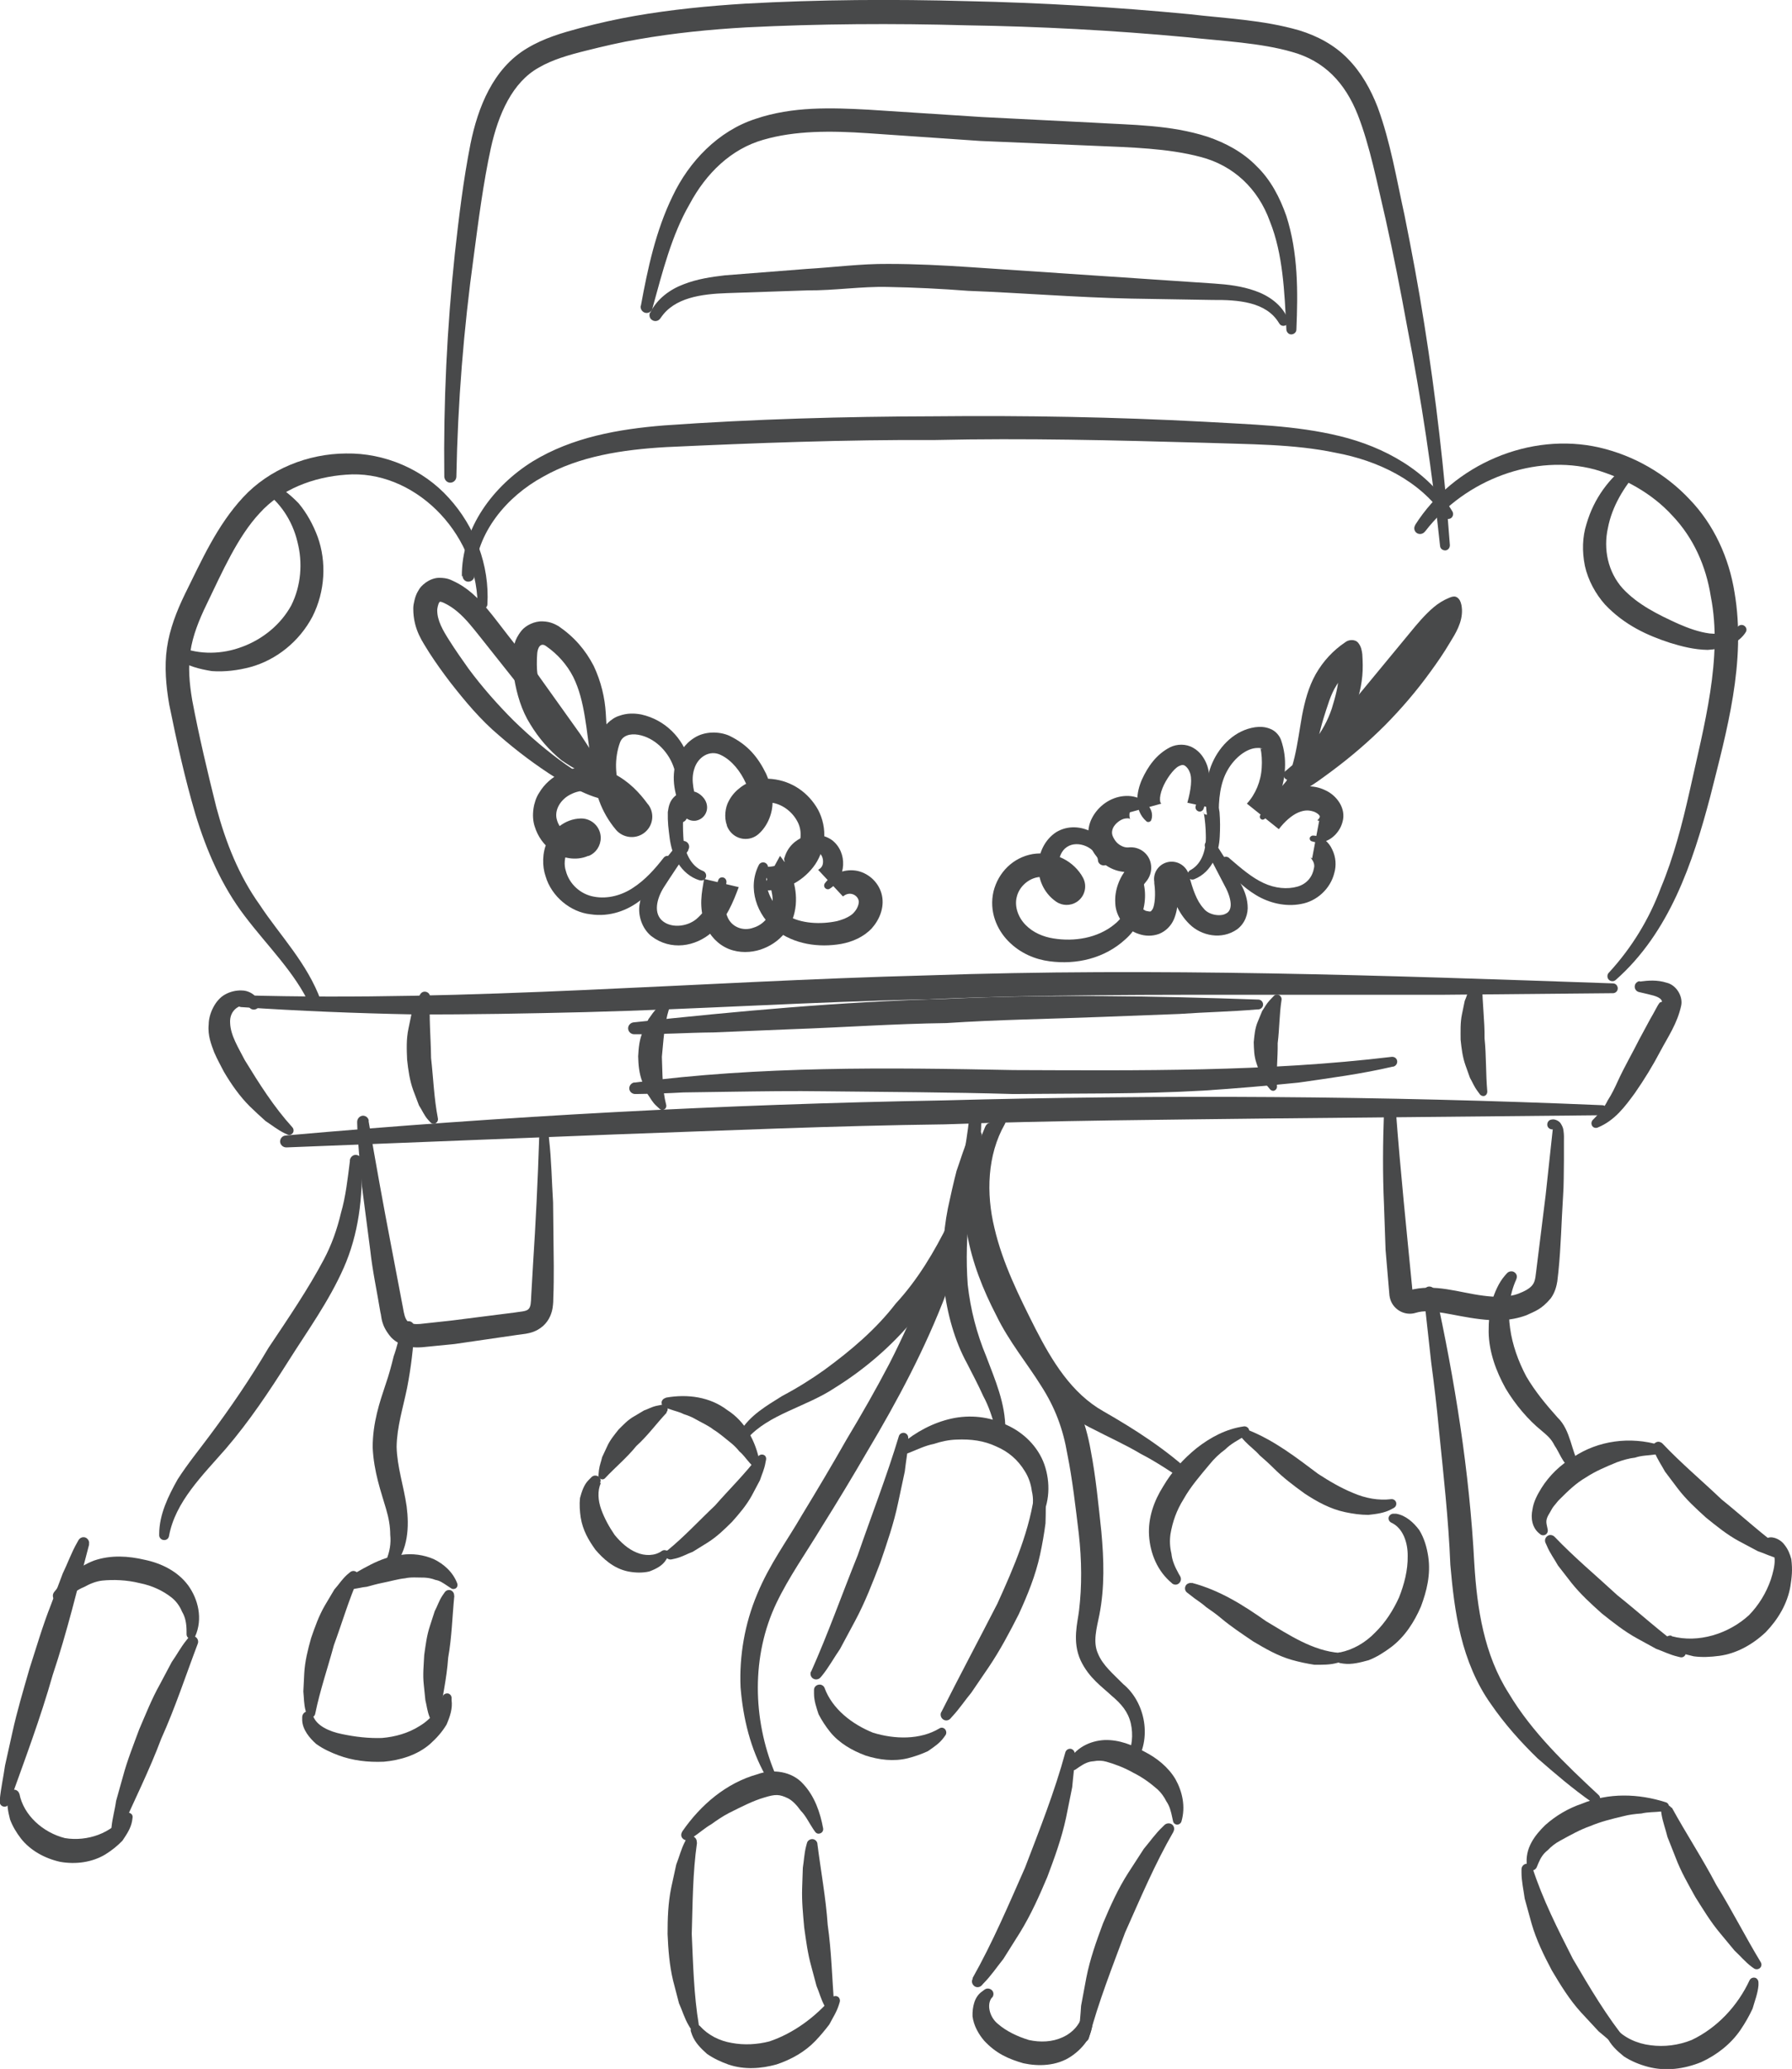 <?xml version="1.0" encoding="UTF-8"?><svg xmlns="http://www.w3.org/2000/svg" viewBox="0 0 78.57 90.7"><defs><style>.d{fill:#48494a;}</style></defs><g id="a"/><g id="b"><g id="c"><g><path class="d" d="M28.1,13.4c.3-1.63,.65-3.28,1.39-4.8,.72-1.52,2-2.86,3.64-3.39,1.62-.55,3.33-.49,4.97-.4l4.94,.32,4.95,.25c1.64,.1,3.32,.09,4.94,.61,.8,.27,1.57,.68,2.17,1.3,.62,.6,1.02,1.38,1.3,2.18,.52,1.62,.51,3.33,.44,4.98,0,.12-.11,.21-.23,.21-.11,0-.2-.1-.21-.21v-.02c-.08-1.64-.15-3.3-.72-4.72-.52-1.45-1.61-2.46-3.04-2.83-1.43-.38-3.04-.42-4.7-.49l-4.95-.21-4.94-.34c-1.62-.11-3.19-.12-4.59,.29-1.4,.4-2.5,1.46-3.23,2.83-.78,1.35-1.18,2.95-1.62,4.54v.03c-.05,.14-.19,.22-.33,.18-.13-.04-.21-.17-.19-.3Z"/><path class="d" d="M28.51,13.71c.3-.62,.88-1.03,1.47-1.25,.59-.23,1.2-.32,1.8-.39l3.58-.28c1.19-.07,2.38-.23,3.58-.22,1.2,0,2.39,.06,3.58,.14l7.14,.48,3.57,.24c.6,.04,1.21,.11,1.8,.32,.58,.2,1.18,.6,1.44,1.24,.04,.11,0,.24-.12,.28-.1,.04-.21,0-.26-.09l-.02-.03c-.56-.92-1.78-1.01-2.9-1l-3.58-.06c-2.38-.05-4.78-.25-7.14-.34-1.18-.09-2.35-.15-3.52-.17-1.16-.03-2.34,.16-3.52,.15l-3.54,.12c-1.13,.04-2.3,.2-2.89,1.07l-.03,.04c-.08,.12-.24,.15-.36,.07-.11-.07-.14-.21-.09-.33Z"/><path class="d" d="M13.6,44.09c-.66-1.45-1.86-2.6-2.86-3.92-1.02-1.33-1.69-2.89-2.17-4.47-.47-1.59-.82-3.19-1.15-4.81-.14-.81-.22-1.66-.1-2.49,.12-.83,.43-1.62,.79-2.36,.73-1.47,1.4-3,2.55-4.24,1.15-1.24,2.84-1.91,4.51-1.92,1.69-.03,3.38,.69,4.51,1.95,1.14,1.25,1.79,2.95,1.69,4.66,0,.12-.11,.21-.23,.2-.11,0-.2-.1-.2-.21v-.02c-.07-3.2-2.85-5.89-5.77-5.65-1.43,.1-2.85,.64-3.79,1.69-.96,1.03-1.63,2.56-2.32,3.99-.34,.7-.61,1.38-.71,2.06-.11,.67-.05,1.4,.08,2.16,.29,1.54,.68,3.18,1.06,4.7,.41,1.53,.99,2.99,1.9,4.26,.86,1.31,2.09,2.56,2.68,4.2v.02c.06,.14-.01,.28-.15,.33-.13,.05-.27-.02-.32-.14Z"/><path class="d" d="M62.05,23.01c1.68-2.65,5.04-4.09,8.08-3.39,1.51,.35,2.9,1.15,3.95,2.27,1.07,1.11,1.73,2.57,1.97,4.08,.52,3.05-.34,6.07-1.07,8.97-.76,2.88-1.78,5.94-4.14,8.02-.09,.08-.23,.07-.31-.02-.07-.08-.07-.21,0-.29l.02-.02c1-1.09,1.76-2.34,2.27-3.71,.56-1.34,.93-2.77,1.26-4.23,.64-2.91,1.46-5.85,.93-8.54-.21-1.34-.76-2.57-1.68-3.54-.9-.99-2.13-1.66-3.41-2.03-2.59-.69-5.66,.41-7.43,2.71l-.02,.02c-.09,.11-.25,.13-.36,.05-.11-.08-.13-.23-.06-.34Z"/><path class="d" d="M20.25,25.27c-.02-2.14,1.4-3.98,3.1-5.04,1.75-1.07,3.79-1.42,5.76-1.58,3.95-.28,7.9-.39,11.86-.4,3.95-.04,7.91,.03,11.86,.24,1.97,.12,3.96,.15,5.92,.63,1.93,.47,3.86,1.51,4.93,3.3,.06,.1,.03,.24-.07,.3-.1,.06-.23,.03-.29-.06v-.02c-1.09-1.59-2.92-2.45-4.75-2.79-1.84-.39-3.81-.37-5.78-.44-3.93-.11-7.87-.21-11.8-.12-3.93-.02-7.88,.13-11.78,.31-1.92,.11-3.82,.4-5.4,1.3-1.58,.86-2.93,2.44-3.01,4.33v.02c0,.14-.13,.25-.27,.25-.14,0-.25-.12-.25-.26Z"/><path class="d" d="M19.48,20.88c-.04-3.25,.12-6.51,.46-9.74,.18-1.62,.37-3.22,.69-4.84,.32-1.57,.98-3.3,2.49-4.19,.73-.44,1.53-.67,2.31-.88,.79-.21,1.59-.39,2.39-.53,1.61-.28,3.23-.44,4.85-.54,3.24-.18,6.49-.2,9.74-.11,3.24,.07,6.49,.26,9.72,.57,1.61,.19,3.24,.25,4.83,.71,.79,.24,1.55,.64,2.14,1.25,.59,.6,1,1.34,1.3,2.11,.57,1.55,.83,3.16,1.18,4.74,.32,1.59,.62,3.19,.87,4.79,.51,3.21,.88,6.44,1.12,9.68,0,.12-.08,.22-.2,.23-.12,0-.22-.08-.23-.19h0c-.34-3.23-.82-6.43-1.44-9.6-.29-1.59-.6-3.17-.95-4.74-.37-1.56-.68-3.19-1.22-4.57-.56-1.41-1.47-2.36-2.87-2.75-1.37-.4-3.05-.48-4.64-.65-3.21-.3-6.42-.47-9.64-.52-3.21-.09-6.45-.07-9.65,.09-1.6,.09-3.18,.25-4.73,.52-.78,.13-1.54,.31-2.3,.5-.77,.19-1.49,.4-2.07,.74-1.16,.64-1.78,2.04-2.11,3.54-.33,1.52-.54,3.15-.75,4.74-.44,3.19-.7,6.41-.76,9.65h0c0,.15-.12,.27-.27,.27-.14,0-.25-.12-.26-.26Z"/><path class="d" d="M7.89,28.36c.85,.35,1.86,.33,2.74-.01,.89-.33,1.68-.97,2.14-1.81,.43-.86,.51-1.87,.27-2.79-.22-.93-.78-1.78-1.56-2.28-.1-.06-.13-.19-.06-.29,.05-.08,.16-.12,.25-.09l.07,.03c.52,.18,.96,.54,1.35,.94,.36,.43,.64,.94,.84,1.48,.39,1.09,.33,2.38-.23,3.49-.58,1.1-1.59,1.9-2.71,2.21-.56,.15-1.14,.22-1.7,.18-.56-.09-1.11-.23-1.56-.56l-.07-.05c-.11-.08-.14-.24-.06-.35,.07-.1,.2-.13,.3-.09Z"/><path class="d" d="M71.83,20.63c-.63,.72-1.15,1.57-1.33,2.51-.21,.93,0,1.94,.65,2.66,.66,.71,1.56,1.15,2.44,1.55,.44,.19,.9,.36,1.37,.42,.47,.05,.93-.04,1.26-.32,.09-.08,.22-.07,.3,.02,.07,.08,.07,.18,.01,.26l-.04,.06c-.36,.49-1.04,.67-1.62,.7-.59-.01-1.13-.15-1.65-.31-.98-.32-1.99-.77-2.85-1.68-.41-.46-.74-1.06-.88-1.69-.13-.64-.11-1.28,.07-1.84,.33-1.14,1.01-2.02,1.86-2.66l.07-.05c.11-.08,.27-.06,.36,.05,.07,.1,.07,.23-.01,.32Z"/><path class="d" d="M10.59,43.63c10.01,.29,20.02-.61,30.05-.87,10.03-.35,20.06,0,30.08,.35,.12,0,.21,.1,.21,.22,0,.12-.1,.21-.21,.21h-.01l-7.53,.07h-7.51c-5.01,0-10-.02-14.99,.2-4.99,.1-9.99,.43-15.01,.56-2.51,.06-5.02,.11-7.54,.1-2.52-.05-5.03-.15-7.54-.32h-.01c-.14-.01-.25-.13-.24-.28,0-.14,.13-.25,.27-.24Z"/><path class="d" d="M12.51,49.78c9.6-.85,19.22-1.37,28.85-1.54,9.63-.26,19.27-.2,28.89,.21,.12,0,.21,.11,.21,.23,0,.12-.1,.21-.21,.21h-.01l-14.43,.14c-4.81,.06-9.61,.09-14.41,.26-4.8,.06-9.6,.27-14.41,.44l-14.42,.57h-.02c-.14,0-.26-.11-.27-.25,0-.14,.1-.26,.24-.27Z"/><path class="d" d="M71.9,43.03c.37-.05,.76-.08,1.17,.05,.43,.1,.73,.6,.64,1.01-.17,.78-.57,1.35-.91,1.99-.33,.63-.71,1.25-1.12,1.84-.42,.57-.87,1.2-1.63,1.51-.1,.04-.22,0-.26-.11-.03-.08-.01-.16,.04-.22l.09-.09c.24-.25,.43-.48,.57-.77,.17-.26,.31-.55,.45-.86,.29-.63,.63-1.21,.93-1.81l.48-.89c.18-.3,.32-.6,.4-.7,.04-.09,.19,0,.08-.16-.13-.16-.48-.21-.84-.3l-.13-.03c-.13-.03-.21-.16-.18-.29,.02-.1,.11-.17,.2-.19Z"/><path class="d" d="M10.92,44.16c-.09-.12-.34-.12-.55,.03-.2,.15-.3,.38-.28,.66,.02,.55,.37,1.09,.64,1.62,.63,1.03,1.28,2.06,2.09,2.95,.07,.08,.07,.21-.01,.28-.06,.06-.15,.07-.22,.03l-.11-.05c-.31-.15-.55-.35-.83-.53-.24-.21-.47-.43-.7-.65-.45-.45-.81-.97-1.13-1.51-.15-.29-.29-.54-.43-.86-.12-.33-.29-.73-.24-1.22,0-.46,.29-1.09,.73-1.32,.22-.12,.47-.18,.72-.17,.26,0,.53,.14,.66,.34l.08,.12c.07,.12,.04,.27-.08,.34-.11,.07-.25,.04-.32-.05Z"/><path class="d" d="M18.86,43.71c-.06,.89,.03,1.78,.04,2.67,.1,.89,.13,1.78,.3,2.65,.02,.1-.05,.21-.15,.23-.07,.01-.14-.01-.18-.06l-.1-.11c-.18-.2-.26-.42-.4-.63l-.25-.66c-.16-.44-.22-.89-.27-1.34-.02-.45-.04-.91,.06-1.37l.14-.68c.1-.23,.15-.46,.29-.68l.09-.15c.07-.11,.21-.14,.32-.07,.08,.05,.11,.13,.11,.21Z"/><path class="d" d="M64.99,43.19c0,.79,.11,1.56,.1,2.33,.08,.77,.05,1.55,.12,2.33,0,.1-.06,.19-.16,.2-.06,0-.12-.02-.16-.07l-.11-.15c-.15-.2-.22-.39-.33-.58l-.2-.56c-.13-.37-.17-.74-.21-1.11,0-.37-.02-.74,.06-1.12l.12-.58c.09-.2,.13-.4,.25-.61l.11-.19c.06-.1,.19-.14,.3-.08,.07,.04,.11,.11,.11,.18Z"/><path class="d" d="M27.77,44.82c4.55-.49,9.11-.91,13.68-1.03,4.57-.21,9.14-.13,13.72,.03,.12,0,.21,.1,.21,.22,0,.11-.09,.2-.2,.21h-.04c-1.15,.1-2.29,.12-3.43,.2l-3.41,.13c-2.27,.09-4.54,.12-6.81,.27-2.27,.03-4.53,.19-6.81,.27l-3.41,.14c-1.14,.01-2.28,.09-3.43,.08h-.04c-.14,0-.26-.12-.26-.26,0-.13,.1-.24,.23-.26Z"/><path class="d" d="M29.33,44.24c-.21,.68-.24,1.39-.31,2.09,.03,.71,.01,1.42,.19,2.11,.02,.09-.03,.19-.13,.21-.06,.01-.12,0-.16-.04l-.14-.13c-.18-.16-.26-.34-.39-.52l-.23-.54c-.14-.37-.17-.74-.18-1.11,.02-.37,.05-.74,.21-1.1,.08-.18,.15-.36,.24-.53,.13-.17,.22-.34,.4-.5l.17-.15c.09-.08,.22-.07,.3,.02,.05,.06,.06,.14,.04,.2Z"/><path class="d" d="M56.19,43.83c-.1,.64-.09,1.27-.17,1.9,.01,.64-.07,1.26-.03,1.91,0,.09-.07,.17-.16,.18-.05,0-.1-.02-.14-.06l-.14-.17c-.14-.17-.2-.33-.3-.5l-.16-.48c-.11-.32-.11-.62-.12-.92,.03-.3,.05-.61,.18-.91l.19-.46c.11-.16,.18-.31,.33-.47l.18-.19c.08-.08,.2-.08,.28,0,.05,.05,.07,.11,.06,.18Z"/><path class="d" d="M27.81,47.46c5.52-.73,11.09-.66,16.63-.55,5.54,.02,11.09,.08,16.58-.58,.12-.01,.23,.07,.24,.19,.01,.11-.06,.21-.17,.24h-.03c-1.36,.32-2.75,.5-4.13,.7-1.39,.14-2.78,.26-4.17,.35-2.78,.16-5.56,.12-8.33,.15-2.77-.08-5.52-.09-8.27-.12-1.38-.02-2.75,0-4.13,.02l-2.07,.03c-.69,.04-1.38,.06-2.07,.07h-.04c-.14,0-.26-.11-.26-.25,0-.13,.1-.24,.23-.26Z"/><path class="d" d="M16.16,49.14c.31,1.83,.64,3.65,.99,5.47l.52,2.73c.04,.23,.08,.46,.2,.58,.12,.12,.34,.14,.55,.12l1.38-.15,2.76-.35c.22-.04,.49-.04,.6-.14,.12-.1,.12-.33,.13-.57l.08-1.39c.12-1.85,.21-3.7,.27-5.55,0-.12,.1-.21,.22-.21,.11,0,.19,.09,.21,.19v.04c.11,.94,.12,1.86,.18,2.8l.03,2.79c0,.46,0,.93-.02,1.39,0,.11,0,.23-.03,.44-.03,.19-.12,.53-.42,.8-.31,.27-.61,.31-.76,.34l-.37,.05-2.75,.4-1.41,.14c-.15,.01-.34,.02-.58-.02-.23-.04-.55-.16-.79-.41-.47-.55-.41-.91-.47-1.09-.15-.92-.35-1.83-.45-2.76l-.36-2.77c-.07-.93-.19-1.86-.21-2.79v-.04c0-.14,.11-.26,.25-.27,.13,0,.24,.09,.26,.22Z"/><path class="d" d="M61.2,48.67c.2,2.68,.48,5.35,.74,8.02l-.17-.12c1.13-.32,2.21,.1,3.26,.23,.53,.07,1.07,.09,1.55-.09,.23-.09,.49-.21,.62-.39,.13-.17,.13-.45,.17-.72l.4-3.22,.31-2.87c-.12,.01-.23-.07-.24-.19-.01-.12,.07-.23,.19-.24,.15-.04,.36,.08,.41,.19,.07,.11,.1,.2,.11,.29,.03,.21,.02,.33,.02,.47v.82c-.01,.54,0,1.09-.04,1.63-.07,1.08-.09,2.17-.2,3.25l-.05,.44c-.03,.18-.09,.48-.29,.75-.41,.49-.71,.57-1.07,.74-.73,.27-1.44,.24-2.03,.17-1.18-.14-2.14-.49-2.81-.28-.47,.15-.97-.12-1.12-.58-.02-.06-.03-.12-.04-.18h0l-.17-2-.07-2c-.06-1.33-.05-2.68,0-4.04v-.06c0-.14,.13-.25,.27-.25,.13,0,.24,.11,.24,.24Z"/><path class="d" d="M30.19,37.26c-.36,.54-.74,1.1-1.08,1.63-.33,.52-.47,1.17-.04,1.5,.41,.32,1.14,.23,1.54-.17,.44-.4,.67-1.02,.88-1.63,.03-.1,.13-.15,.23-.12,.09,.03,.14,.12,.13,.21-.08,.51-.14,1.06,.04,1.5,.17,.45,.68,.66,1.14,.49,.47-.14,.81-.57,.84-1.07,.04-.49-.15-1.01-.46-1.41-.04-.05-.04-.13,.01-.17,.03-.02,.06-.03,.09-.03,.49,.06,1-.19,1.31-.59,.32-.4,.38-.97,.13-1.41-.24-.44-.7-.77-1.19-.81-.47-.08-1.06,.31-.94,.71l-.22-.06c.41-.35,.33-1,.1-1.5-.23-.51-.61-1-1.09-1.23-.49-.25-1.02,.09-1.17,.61-.17,.51,0,1.08,.18,1.64l-.37,.08s-.07-.05-.16-.01c-.05,.01-.12,.14-.13,.27-.02,.3-.02,.67,0,.99,.03,.64,.32,1.29,.86,1.5,.11,.04,.17,.17,.13,.28-.04,.11-.15,.16-.26,.13h-.02c-.4-.12-.73-.41-.94-.75-.22-.35-.32-.74-.37-1.11-.05-.4-.09-.67-.08-1.13,.04-.24,.06-.59,.53-.85,.2-.09,.4-.11,.62-.05,.21,.04,.54,.29,.57,.64,.03,.32-.2,.6-.51,.64-.27,.03-.52-.14-.61-.39h0c-.19-.56-.49-1.27-.25-2.15,.13-.41,.37-.82,.82-1.1,.46-.29,1.08-.28,1.52-.09,.85,.41,1.28,.98,1.62,1.67,.15,.35,.28,.74,.28,1.21,.02,.46-.19,1.07-.62,1.44-.36,.31-.91,.27-1.22-.1-.07-.08-.12-.17-.16-.27v-.02c-.13-.35-.07-.79,.08-1.06,.15-.29,.34-.47,.54-.62,.4-.3,.95-.4,1.36-.35,.88,.09,1.6,.6,2.02,1.35,.2,.38,.31,.85,.26,1.31-.05,.46-.22,.88-.48,1.21-.51,.65-1.33,1.1-2.27,1l.82-1.5c.47,.59,.76,1.32,.69,2.15-.04,.41-.17,.83-.47,1.22-.29,.36-.66,.6-1.08,.74-.41,.13-.91,.16-1.39-.03-.49-.2-.83-.6-1.01-1.01-.33-.84-.16-1.49-.07-2.06l1.52,.36c-.24,.63-.52,1.39-1.19,1.99-.71,.62-1.79,.81-2.64,.16-.43-.35-.59-.93-.52-1.38,.07-.46,.27-.8,.46-1.1,.41-.58,.81-1.06,1.23-1.58l.02-.02c.09-.11,.25-.13,.37-.04,.1,.08,.13,.23,.05,.34Z"/><path class="d" d="M34.4,37.59c.26-.91,1.36-1.27,2.08-.76,.7,.54,.63,1.67-.1,2.13-.07,.05-.17,.02-.22-.05-.04-.06-.03-.13,0-.18,.33-.45,.91-.66,1.44-.55,.53,.12,.96,.55,1.07,1.08,.11,.53-.11,1.06-.45,1.44-.36,.38-.85,.59-1.34,.68-.98,.17-2.06,.02-2.88-.62-.8-.63-1.25-1.82-.73-2.84,.05-.1,.18-.15,.29-.09,.09,.05,.13,.15,.11,.24l-.02,.07c-.22,.85,.28,1.64,.86,1.99,.62,.37,1.48,.4,2.19,.25,.34-.09,.63-.23,.76-.4,.16-.18,.21-.4,.19-.49-.05-.26-.4-.44-.69-.19l-1.09-1.17s.16-.07,.2-.23c.04-.16,0-.32-.06-.41-.05-.1-.26-.21-.5-.17-.23,.04-.47,.16-.61,.39l-.05,.09c-.07,.12-.22,.16-.34,.09-.1-.06-.15-.18-.12-.29Z"/><path class="d" d="M29.6,35.76c.15-.73,.17-1.5-.08-2.18-.25-.67-.84-1.25-1.54-1.37-.35-.06-.69,.03-.8,.35-.12,.33-.18,.72-.17,1.08,.02,.75,.29,1.49,.77,2.06l-.2,.16c-.3-.41-.66-.78-1.11-1.01-.44-.23-.98-.26-1.42-.04-.44,.2-.77,.68-.63,1.14,.12,.44,.61,.83,1.03,.66l.05,.25c-.56,.02-.87,.78-.69,1.32,.15,.58,.65,1.03,1.24,1.13,.59,.11,1.22-.06,1.72-.4,.52-.34,.94-.81,1.33-1.31,.07-.09,.21-.11,.3-.03,.09,.07,.11,.19,.05,.28l-.02,.03c-.34,.57-.75,1.12-1.33,1.57-.57,.46-1.37,.76-2.21,.63-.86-.09-1.71-.77-1.97-1.67-.15-.43-.15-1.04,.07-1.5,.19-.46,.73-1.02,1.49-1.03,.47,0,.85,.37,.86,.84,0,.36-.21,.67-.52,.8h-.03c-.55,.24-1.18,.09-1.55-.19-.39-.28-.66-.65-.8-1.11-.15-.46-.05-1.08,.19-1.45,.24-.41,.59-.7,.96-.88,.37-.18,.77-.27,1.19-.27,.44,.02,.8,.14,1.14,.3,.66,.34,1.12,.83,1.49,1.34l.02,.02c.29,.4,.2,.96-.21,1.25-.38,.27-.91,.2-1.21-.15-.65-.77-.99-1.73-1-2.71,0-.51,.07-.93,.29-1.48,.11-.3,.48-.7,.85-.81,.36-.13,.68-.11,.96-.06,1.09,.24,1.83,1.07,2.09,1.96,.27,.9,.18,1.78-.09,2.56v.04c-.06,.14-.21,.21-.34,.16-.12-.04-.2-.17-.17-.3Z"/><path class="d" d="M26.55,35.1c-.7-1.17-.7-2.49-.91-3.69-.1-.6-.24-1.2-.51-1.74-.27-.53-.69-1-1.18-1.34-.25-.19-.39,.07-.4,.37-.02,.3-.02,.61,.02,.91,.07,.6,.25,1.19,.51,1.74,.53,1.09,1.46,1.99,2.56,2.43,.11,.04,.16,.17,.12,.28-.04,.1-.14,.15-.24,.13h-.06c-.66-.13-1.27-.47-1.84-.86-.54-.44-1-.97-1.37-1.58-.38-.6-.59-1.31-.71-2.03-.06-.36-.05-.73-.04-1.1,.03-.23,.01-.53,.37-.98,.19-.23,.58-.42,.93-.4,.35,.01,.56,.14,.69,.21,.71,.49,1.18,1.05,1.54,1.74,.33,.7,.49,1.41,.53,2.07l.11,1.86c0,.6,.11,1.14,.29,1.71l.03,.08c.04,.13-.03,.28-.16,.32-.11,.04-.24-.01-.29-.11Z"/><path class="d" d="M26.69,35.09c-1.23-1.61-2.48-3.21-3.75-4.79l-1.89-2.38c-.32-.4-.62-.79-1-1.11-.19-.16-.39-.29-.61-.39-.13-.05-.15-.06-.19,0-.04,.08-.07,.21-.08,.31-.01,.47,.26,.92,.52,1.33,.27,.43,.56,.84,.85,1.25,.6,.81,1.27,1.57,1.98,2.28,.72,.7,1.49,1.36,2.31,1.94,.82,.56,1.7,1.16,2.63,1.11,.12,0,.22,.08,.23,.2,0,.11-.07,.21-.18,.23h-.03c-1.17,.2-2.2-.47-3.08-.95-.89-.56-1.73-1.19-2.52-1.88-.81-.68-1.49-1.5-2.14-2.33-.32-.42-.63-.85-.92-1.3-.26-.44-.7-.98-.7-1.93,0-.12,.02-.23,.05-.35,.03-.11,.05-.24,.18-.45,.09-.19,.46-.54,.9-.55,.4,0,.54,.11,.6,.13,.33,.15,.61,.34,.85,.55,.48,.42,.82,.87,1.13,1.27,.61,.81,1.27,1.58,1.84,2.42l1.77,2.48c.55,.86,1.13,1.69,1.65,2.58l.02,.04c.07,.12,.03,.28-.09,.35-.11,.07-.26,.04-.34-.07Z"/><path class="d" d="M53.29,36.97c.35,.56,.71,1.09,1.06,1.68,.17,.3,.32,.63,.35,1.02,.04,.39-.12,.82-.46,1.07-.67,.47-1.56,.29-2.08-.22-.53-.51-.75-1.19-.95-1.82l.36-.09c.07,.54,.14,1.12-.1,1.69-.12,.28-.35,.52-.65,.64-.3,.11-.62,.1-.9,0-.57-.18-1-.75-1.02-1.34-.04-.59,.19-1.15,.55-1.58l.11,.2c-.6,.06-1.17-.25-1.51-.71-.36-.45-.45-1.12-.17-1.65,.27-.52,.79-.9,1.38-.96,.29-.03,.61,.02,.86,.2,.24,.16,.48,.49,.36,.84-.02,.07-.1,.11-.17,.09-.02,0-.04-.02-.05-.03-.56-.49-.43-1.29-.19-1.83,.26-.57,.63-1.1,1.23-1.41,.3-.15,.7-.16,1.01,.02,.31,.17,.51,.47,.62,.78,.22,.66,.01,1.3-.15,1.87h0c-.03,.11-.13,.17-.23,.14-.09-.03-.15-.12-.13-.22,.08-.38,.47-.41,.68-.32,.28,.13,.34,.38,.37,.57,.03,.39,.03,.7,.01,1.07-.03,.7-.32,1.55-1.11,1.87-.11,.05-.24,0-.28-.12-.04-.1,0-.21,.09-.27l.04-.02c.5-.29,.67-.91,.65-1.51,0-.28-.04-.71-.08-.93,0-.09-.12-.11,.03,0,.04,.02,.06,.03,.12,.02,.05,0,.23-.11,.24-.28l-1.12-.24c.16-.57,.23-1.09,.09-1.37-.06-.15-.19-.27-.26-.28-.07-.01-.1,0-.21,.05-.23,.12-.56,.58-.71,.96-.08,.2-.12,.4-.11,.52,.01,.14,.04,.13,.06,.16l-1.38,.38c-.04,.09-.01,.24,0,.27,.02,.05,.02,.03,0,.02-.05-.03-.06-.03-.19-.02-.2,.02-.46,.22-.55,.42-.08,.2-.05,.33,.09,.54,.14,.21,.4,.32,.55,.31h.03c.5-.06,.95,.29,1,.79,.03,.27-.06,.52-.22,.71-.21,.24-.34,.59-.32,.83,.02,.26,.1,.34,.31,.45,.23,.04,.2,.06,.3-.08,.09-.17,.14-.64,.07-1.13v-.06c-.07-.43,.23-.82,.66-.88,.39-.05,.76,.2,.86,.58,.16,.61,.34,1.14,.64,1.46,.22,.3,.75,.37,.98,.23,.11-.05,.2-.16,.21-.36,.01-.2-.07-.48-.2-.74l-.9-1.73v-.03c-.08-.13-.03-.28,.1-.35,.12-.06,.27-.02,.34,.09Z"/><path class="d" d="M48.14,37.7c-.07-.52-.87-.9-1.36-.57-.49,.32-.48,1.24,.04,1.56l-.21,.23c-.24-.35-.71-.54-1.13-.46-.42,.08-.8,.43-.9,.86-.11,.43,.07,.91,.39,1.23,.32,.33,.77,.52,1.22,.59,.92,.15,1.93-.02,2.65-.6,.72-.55,.98-1.66,.53-2.39-.06-.1-.03-.23,.07-.3,.09-.06,.21-.04,.28,.04l.03,.04c.75,.89,.54,2.41-.4,3.24-.92,.85-2.16,1.13-3.34,.97-.61-.08-1.27-.34-1.8-.88-.51-.52-.85-1.31-.65-2.18,.21-.84,.86-1.49,1.72-1.64,.85-.13,1.67,.21,2.13,.91l.04,.07c.24,.37,.14,.87-.24,1.12-.28,.18-.64,.17-.9-.01-.58-.4-.8-1.04-.78-1.58,.01-.54,.26-1.13,.78-1.47,.53-.32,1.13-.24,1.55-.01,.43,.21,.77,.65,.79,1.13v.07c0,.14-.1,.26-.25,.27-.13,0-.25-.09-.26-.22Z"/><path class="d" d="M52.94,35.86c-.13-.8-.12-1.66,.22-2.43,.34-.76,1-1.42,1.87-1.55,.22-.03,.44-.02,.66,.07,.22,.08,.41,.29,.48,.5,.14,.41,.19,.81,.17,1.22-.03,.81-.34,1.61-.88,2.22-.05,.05-.13,.06-.18,.01-.05-.04-.06-.12-.02-.17,.32-.43,.72-.82,1.22-1.06,.49-.24,1.11-.28,1.62-.03,.5,.22,.94,.8,.76,1.4-.14,.54-.72,1.06-1.35,.84-.07-.02-.1-.1-.08-.16,.02-.05,.07-.08,.12-.09,.4,0,.72,.29,.86,.61,.16,.32,.19,.7,.09,1.04-.17,.68-.76,1.23-1.46,1.35-.68,.13-1.39-.04-1.97-.39-.58-.35-1.05-.84-1.48-1.33-.08-.09-.07-.23,.02-.3,.08-.07,.2-.07,.28,0l.03,.03c.49,.42,.96,.83,1.48,1.07,.51,.24,1.05,.28,1.48,.16,.43-.12,.67-.45,.73-.81,.09-.31-.29-.56-.08-.43l.31-1.65s-.11,0-.06-.04c.04-.03,.09-.11,.09-.15,0,0-.02-.1-.24-.2-.23-.08-.42-.09-.71,.03-.28,.12-.59,.39-.85,.73l-1.4-1.12c.38-.41,.62-.99,.65-1.58,.02-.27,0-.63-.05-.82-.03-.06,.06,.03,.06,0,0-.02-.09-.05-.19-.04-.47,0-1,.42-1.31,.96-.33,.56-.41,1.3-.39,2.05v.05c0,.14-.11,.26-.25,.26-.13,0-.24-.09-.26-.22Z"/><path class="d" d="M56.07,34.81c.7-.94,.8-2.23,1.02-3.45,.12-.62,.28-1.24,.6-1.81,.32-.56,.76-1.04,1.3-1.4,.12-.1,.41-.15,.56,.03,.13,.16,.16,.34,.18,.5,.02,.32,.03,.64,0,.95-.06,.63-.24,1.25-.51,1.83-.55,1.14-1.47,2.13-2.64,2.71-.11,.05-.23,0-.28-.1-.04-.09-.02-.2,.05-.26l.05-.04c.47-.39,.9-.78,1.21-1.26,.34-.44,.61-.93,.78-1.44,.16-.52,.3-1.02,.31-1.54,.01-.26,.01-.51-.01-.76,.01-.07-.07-.1,.08,.11,.09,.12,.32,.24,.51,.22,.19,0,.25-.06,.25-.06-.33,.21-.7,.6-.93,1-.26,.4-.4,.92-.58,1.48-.17,.57-.29,1.19-.49,1.82-.24,.62-.53,1.28-1.03,1.75l-.05,.05c-.1,.1-.27,.09-.36-.01-.09-.09-.09-.23-.02-.33Z"/><path class="d" d="M55.96,34.76c1.32-1.54,2.62-3.09,3.91-4.66l1.94-2.35c.32-.39,.65-.79,1.05-1.13,.2-.17,.43-.31,.67-.41,.06-.02,.13-.06,.23-.06,.11,0,.2,.09,.24,.16,.08,.15,.09,.28,.1,.42,.02,.56-.28,1.04-.54,1.46-.26,.44-.55,.86-.85,1.27-.6,.83-1.26,1.6-1.98,2.33-.72,.72-1.5,1.39-2.32,2-.8,.59-1.68,1.29-2.83,1.29-.12,0-.21-.1-.21-.22,0-.11,.08-.2,.18-.21h.05c.92-.14,1.65-.78,2.39-1.45,.75-.64,1.46-1.32,2.1-2.06,.63-.75,1.27-1.47,1.82-2.27,.28-.4,.54-.8,.78-1.22,.26-.41,.39-.79,.36-.87v-.02s0,0,.05,.1c.03,.08,.29,.34,.6,.34,.27,0,.29-.06,.24-.03-.14,.05-.28,.14-.43,.25-.3,.23-.59,.58-.92,.97-.66,.77-1.29,1.57-1.99,2.3l-2.06,2.24c-.73,.72-1.42,1.46-2.18,2.15l-.04,.03c-.11,.1-.27,.09-.37-.02-.09-.1-.09-.24,0-.34Z"/><path class="d" d="M3.91,67.7c-.51,1.92-.97,3.85-1.6,5.73-.54,1.91-1.24,3.76-1.91,5.63-.04,.11-.16,.17-.27,.13-.09-.03-.15-.12-.14-.21v-.08c.05-.52,.16-1,.23-1.5l.32-1.44c.21-.96,.49-1.89,.76-2.83,.3-.93,.57-1.86,.93-2.77l.52-1.38c.22-.45,.38-.92,.64-1.37l.05-.09c.07-.12,.22-.17,.34-.1,.1,.06,.15,.18,.12,.28Z"/><path class="d" d="M2.36,69.81c.46-.59,1.05-1.13,1.77-1.4,.73-.25,1.5-.2,2.22-.03,.72,.15,1.44,.5,1.9,1.12,.44,.61,.65,1.46,.31,2.23-.04,.1-.16,.15-.26,.1-.07-.03-.12-.1-.12-.18v-.12c0-.35-.05-.63-.2-.88-.1-.25-.27-.47-.46-.62-.37-.29-.84-.52-1.4-.63-.56-.14-1.15-.16-1.64-.11-.26,.03-.52,.13-.79,.28-.3,.12-.57,.33-.89,.52l-.11,.07c-.12,.07-.27,.03-.34-.08-.05-.09-.04-.2,.02-.28Z"/><path class="d" d="M8.67,72.06c-.53,1.4-.99,2.81-1.6,4.16-.52,1.39-1.19,2.72-1.79,4.08-.05,.1-.17,.15-.27,.1-.08-.04-.13-.12-.12-.2v-.11c.04-.4,.15-.76,.2-1.14l.3-1.07c.19-.71,.46-1.38,.71-2.06,.29-.67,.55-1.34,.91-1.98l.52-.98c.22-.31,.39-.64,.64-.95l.08-.1c.09-.11,.24-.12,.35-.03,.08,.07,.11,.18,.07,.28Z"/><path class="d" d="M.85,78.63c.18,.95,1.04,1.71,2,1.95,.97,.16,2.07-.21,2.61-1.03,.06-.09,.18-.12,.27-.05,.07,.04,.1,.12,.08,.2l-.02,.14c-.06,.32-.24,.58-.42,.85-.22,.23-.47,.43-.76,.61-.57,.34-1.28,.44-1.97,.32-.68-.15-1.31-.5-1.72-1.02-.2-.26-.37-.54-.48-.84-.08-.32-.15-.63-.09-.95l.03-.16c.02-.13,.15-.21,.28-.19,.1,.02,.17,.1,.19,.19Z"/><path class="d" d="M15.71,69.19c-.42,.95-.71,1.95-1.07,2.93-.27,1-.61,1.98-.82,3.01-.02,.11-.12,.17-.23,.15-.08-.02-.13-.07-.15-.14l-.04-.14c-.08-.3-.07-.56-.1-.85l.04-.8c.03-.53,.16-1.04,.3-1.54,.17-.49,.34-.98,.61-1.44l.41-.69c.19-.21,.33-.44,.55-.64l.13-.11c.1-.09,.24-.08,.33,.02,.06,.07,.07,.17,.04,.25Z"/><path class="d" d="M15.04,69.26c.81-.43,1.6-1.01,2.57-1.1,.47-.07,.97,0,1.41,.19,.43,.21,.84,.56,1.03,1.07,.03,.09-.01,.2-.11,.23-.06,.02-.12,.01-.16-.02l-.15-.1c-.21-.14-.35-.24-.54-.27-.15-.06-.31-.09-.47-.1-.31,0-.61-.03-.86,.03-.31,.03-.63,.13-1.04,.21-.2,.04-.41,.1-.63,.16-.24,.02-.47,.1-.74,.11h-.19c-.13,0-.23-.09-.23-.22,0-.09,.05-.17,.12-.2Z"/><path class="d" d="M19.92,69.95c-.09,.92-.11,1.83-.27,2.72-.06,.91-.27,1.79-.4,2.7-.01,.1-.11,.17-.21,.16-.07,0-.12-.06-.15-.12l-.06-.15c-.1-.26-.12-.49-.18-.73l-.07-.68c-.05-.45,0-.87,.02-1.3,.06-.42,.11-.85,.25-1.27l.21-.65c.12-.22,.18-.44,.33-.67l.11-.16c.07-.1,.21-.13,.31-.06,.07,.05,.11,.13,.1,.21Z"/><path class="d" d="M13.72,75.2c.14,.45,.72,.71,1.28,.82,.57,.12,1.16,.19,1.75,.17,.58-.05,1.15-.21,1.64-.52,.49-.29,.88-.76,1.01-1.28,.03-.11,.14-.17,.25-.15,.08,.02,.14,.09,.15,.17v.12c.05,.37-.07,.72-.22,1.07-.19,.32-.44,.6-.72,.85-.57,.5-1.34,.72-2.03,.78-.71,.03-1.37-.05-1.99-.28-.32-.12-.66-.27-.98-.5-.29-.26-.59-.62-.61-1.03v-.14c0-.13,.1-.25,.23-.25,.11,0,.21,.07,.24,.17Z"/><path class="d" d="M29.2,61.27c.95-.17,1.93-.03,2.68,.54,.79,.5,1.26,1.37,1.43,2.3,.02,.1-.05,.2-.15,.21-.06,.01-.13-.01-.17-.06l-.12-.13c-.17-.19-.28-.36-.45-.5-.12-.15-.25-.28-.39-.39-.28-.22-.5-.42-.75-.57-.23-.18-.51-.3-.81-.47-.15-.09-.32-.15-.5-.21-.19-.1-.38-.13-.62-.22l-.2-.07c-.11-.04-.17-.17-.13-.28,.03-.07,.09-.12,.17-.14Z"/><path class="d" d="M29.23,61.93c-.46,.49-.84,1.02-1.33,1.46-.41,.51-.92,.93-1.37,1.41-.06,.07-.17,.07-.24,0-.04-.04-.06-.09-.05-.14l.02-.21c.03-.23,.1-.38,.14-.57l.21-.45c.13-.3,.33-.53,.51-.76,.21-.21,.41-.43,.7-.59l.42-.25c.18-.06,.32-.15,.54-.2l.25-.05c.11-.02,.22,.05,.24,.15,.01,.07,0,.13-.05,.18Z"/><path class="d" d="M26.34,65.02c-.15,.34-.12,.76,.02,1.15,.14,.39,.35,.77,.59,1.12,.27,.33,.59,.62,.96,.77,.37,.16,.81,.15,1.11-.07,.09-.06,.21-.04,.27,.04,.05,.06,.05,.15,0,.21l-.08,.13c-.16,.27-.45,.41-.74,.52-.3,.07-.62,.06-.93,0-.64-.13-1.1-.56-1.44-.96-.3-.42-.55-.85-.64-1.41-.04-.28-.06-.56-.03-.85,.08-.29,.17-.58,.38-.79l.13-.13c.09-.09,.24-.08,.33,0,.07,.07,.08,.17,.04,.25Z"/><path class="d" d="M29.25,67.98c.75-.61,1.4-1.32,2.1-1.98,.63-.72,1.32-1.39,1.9-2.16,.06-.08,.18-.1,.27-.04,.06,.04,.08,.12,.07,.18l-.03,.15c-.05,.29-.16,.51-.24,.76l-.35,.66c-.24,.44-.55,.8-.87,1.16-.34,.34-.68,.67-1.1,.93l-.63,.39c-.25,.09-.46,.22-.74,.29l-.18,.04c-.12,.03-.25-.05-.28-.17-.02-.09,.01-.18,.08-.23Z"/><path class="d" d="M35.56,73.29c.75-1.68,1.36-3.41,2.05-5.12,.6-1.74,1.27-3.45,1.8-5.21,.03-.11,.15-.17,.26-.14,.09,.03,.15,.11,.15,.2v.08c0,.49-.1,.94-.15,1.41l-.29,1.36c-.19,.91-.49,1.78-.79,2.65-.33,.86-.66,1.72-1.1,2.54l-.66,1.23c-.27,.39-.49,.8-.79,1.17l-.06,.07c-.09,.11-.25,.12-.35,.04-.09-.07-.12-.2-.07-.3Z"/><path class="d" d="M39.52,63.31c.64-.54,1.39-.94,2.19-1.12,.81-.18,1.67-.09,2.41,.27,.75,.33,1.39,.95,1.67,1.74,.27,.78,.25,1.69-.19,2.45-.06,.1-.18,.13-.28,.08-.07-.04-.11-.13-.1-.21l.02-.11c.06-.39,.08-.72,0-1.05-.04-.32-.15-.62-.31-.87-.3-.49-.71-.85-1.25-1.08-.53-.25-1.1-.33-1.75-.3-.32,.01-.66,.08-.99,.19-.36,.07-.69,.23-1.06,.38l-.11,.04c-.13,.05-.27-.01-.32-.14-.04-.1,0-.21,.07-.28Z"/><path class="d" d="M36.15,73.99c.34,.93,1.21,1.6,2.13,1.97,.95,.29,2.06,.32,2.91-.19,.09-.06,.21-.03,.27,.07,.04,.07,.04,.16,0,.22l-.08,.11c-.19,.26-.44,.42-.7,.6-.28,.13-.57,.23-.88,.31-.62,.15-1.26,.07-1.85-.12-.59-.22-1.15-.54-1.55-1.03-.2-.25-.37-.51-.51-.78-.1-.31-.2-.59-.2-.91v-.16c0-.13,.11-.23,.25-.23,.1,0,.19,.07,.22,.16Z"/><path class="d" d="M41.27,75.06c.81-1.61,1.65-3.18,2.46-4.76,.73-1.61,1.45-3.26,1.65-5.02,.01-.11,.12-.2,.23-.18,.1,.01,.17,.08,.18,.17v.09c.09,.47,.06,.94,.05,1.42-.06,.46-.14,.92-.24,1.38-.2,.92-.55,1.77-.93,2.6-.41,.81-.83,1.6-1.33,2.34l-.75,1.1c-.29,.35-.53,.72-.85,1.06l-.07,.08c-.09,.1-.25,.11-.35,.01-.08-.08-.1-.2-.05-.3Z"/><path class="d" d="M29.92,80.28c.81-1.17,1.93-2.12,3.29-2.5,.65-.24,1.51-.14,2.01,.43,.5,.54,.74,1.24,.87,1.94,.02,.11-.05,.21-.16,.23-.08,.02-.16-.02-.2-.09l-.07-.1c-.2-.3-.33-.59-.55-.81-.17-.24-.36-.44-.55-.54-.39-.19-.56-.19-1.05-.04-.49,.14-1.03,.42-1.55,.68-.27,.14-.52,.31-.77,.49-.28,.16-.52,.38-.82,.58l-.12,.08c-.11,.08-.26,.05-.34-.06-.06-.08-.05-.19,0-.27Z"/><path class="d" d="M30.56,80.78c-.19,1.33-.19,2.66-.23,4,.06,1.33,.09,2.67,.31,3.99,.02,.11-.06,.21-.17,.23-.09,.01-.17-.03-.21-.1l-.06-.1c-.19-.32-.28-.65-.43-.98l-.26-1c-.16-.67-.21-1.35-.24-2.03,0-.68,.02-1.36,.16-2.04l.22-1.01c.13-.33,.21-.67,.38-1l.06-.12c.06-.12,.21-.16,.33-.1,.09,.05,.14,.15,.13,.25Z"/><path class="d" d="M35.84,80.84c.15,1.19,.37,2.36,.45,3.54,.17,1.18,.19,2.37,.29,3.56,0,.11-.07,.21-.18,.21-.08,0-.15-.04-.19-.1l-.06-.12c-.16-.3-.23-.59-.35-.87l-.23-.86c-.16-.57-.23-1.14-.31-1.7-.05-.57-.11-1.14-.09-1.73l.03-.89c.05-.31,.06-.61,.14-.93l.04-.15c.03-.13,.17-.2,.29-.17,.1,.03,.16,.11,.17,.2Z"/><path class="d" d="M30.69,88.82c.35,.39,.85,.65,1.4,.74,.54,.1,1.11,.07,1.65-.07,1.06-.36,2-1.06,2.74-1.92,.07-.08,.2-.09,.28-.02,.06,.05,.08,.14,.06,.21l-.04,.13c-.1,.32-.27,.57-.42,.86-.19,.25-.39,.49-.61,.72-.45,.47-1.04,.81-1.7,1.03-.68,.19-1.41,.24-2.1,.01-.34-.12-.66-.27-.95-.47-.27-.24-.52-.49-.65-.82l-.05-.14c-.05-.12,.01-.26,.14-.31,.1-.04,.2,0,.27,.06Z"/><path class="d" d="M42.64,86.72c.88-1.56,1.58-3.21,2.3-4.84,.64-1.67,1.3-3.33,1.77-5.06,.03-.11,.15-.18,.26-.15,.09,.03,.15,.11,.15,.2v.09c0,.48-.07,.92-.11,1.39l-.27,1.34c-.19,.89-.5,1.74-.82,2.59-.35,.83-.72,1.66-1.2,2.44l-.73,1.16c-.29,.36-.54,.74-.88,1.08l-.07,.08c-.1,.1-.26,.1-.35,0-.08-.08-.1-.2-.04-.3Z"/><path class="d" d="M46.81,77.29c.31-.67,.99-.98,1.62-1.01,.64-.02,1.23,.22,1.75,.51,.53,.27,1.04,.67,1.36,1.21,.3,.54,.45,1.2,.26,1.85-.03,.1-.14,.16-.24,.13-.07-.02-.12-.08-.13-.15l-.03-.14c-.06-.29-.12-.52-.26-.72-.1-.2-.23-.38-.38-.52-.31-.27-.64-.52-1.06-.73-.42-.24-.84-.39-1.19-.49-.18-.05-.36-.06-.56-.02-.22,.01-.41,.1-.63,.25l-.16,.11c-.1,.07-.24,.05-.32-.06-.05-.07-.05-.15-.02-.23Z"/><path class="d" d="M51.45,80.3c-.82,1.42-1.45,2.92-2.12,4.42-.57,1.53-1.17,3.05-1.59,4.63-.03,.11-.14,.18-.25,.15-.09-.02-.15-.1-.15-.19v-.1c-.03-.44,.04-.85,.06-1.28l.23-1.23c.16-.82,.44-1.6,.73-2.38,.32-.76,.66-1.52,1.11-2.22l.68-1.05c.28-.33,.51-.67,.83-.97l.08-.08c.1-.09,.26-.09,.35,0,.08,.08,.09,.2,.04,.29Z"/><path class="d" d="M43.49,87.57c-.24,.29-.11,.86,.27,1.16,.37,.32,.86,.55,1.35,.7,.5,.11,1.03,.09,1.48-.12,.45-.2,.82-.61,.87-1.07,.01-.11,.11-.19,.22-.17,.08,.01,.15,.07,.17,.15l.03,.13c.08,.34-.02,.7-.17,1.03-.19,.31-.45,.57-.75,.77-.64,.43-1.44,.44-2.09,.3-.66-.19-1.2-.43-1.72-.99-.24-.28-.46-.66-.51-1.07-.01-.4,.08-.85,.41-1.08l.12-.09c.11-.08,.26-.05,.34,.05,.07,.09,.06,.22-.01,.3Z"/><path class="d" d="M51.39,69.41c-.65-.53-.96-1.32-1.01-2.09-.05-.78,.22-1.53,.62-2.16,.38-.65,.89-1.21,1.47-1.68,.59-.46,1.28-.84,2.07-.95,.11-.01,.21,.06,.23,.17,.01,.08-.03,.16-.1,.2l-.1,.06c-.32,.19-.61,.34-.85,.58-.26,.19-.49,.41-.69,.66-.41,.49-.84,.99-1.13,1.51-.32,.51-.49,1.01-.58,1.54-.04,.28-.03,.56,.04,.85,.03,.31,.15,.58,.32,.89l.07,.12c.06,.12,.02,.26-.1,.33-.09,.05-.19,.03-.27-.03Z"/><path class="d" d="M54.73,62.69c1.17,.47,2.11,1.21,3.06,1.92,.49,.32,1,.62,1.54,.84,.53,.23,1.11,.34,1.67,.27,.11-.01,.21,.07,.22,.18,.01,.08-.03,.16-.1,.2l-.11,.06c-.31,.17-.66,.21-1.01,.25-.35,0-.69-.05-1.02-.12-.67-.14-1.25-.47-1.77-.81-.5-.36-.96-.71-1.36-1.11-.2-.2-.41-.39-.62-.57-.19-.22-.42-.38-.64-.61l-.11-.12c-.09-.09-.09-.24,0-.33,.07-.07,.17-.08,.25-.05Z"/><path class="d" d="M52.26,69.39c1.24,.33,2.27,.99,3.25,1.68,1.02,.61,2.05,1.3,3.22,1.39,.11,0,.19,.1,.19,.22,0,.09-.06,.15-.14,.18l-.12,.03c-.34,.1-.68,.09-1.03,.09-.33-.05-.66-.12-.98-.21-.64-.18-1.19-.51-1.7-.81-.5-.34-.97-.65-1.4-1.01-.21-.18-.44-.34-.67-.5-.22-.2-.46-.33-.71-.54l-.13-.1c-.1-.08-.11-.23-.03-.33,.06-.07,.16-.1,.24-.08Z"/><path class="d" d="M58.75,72.44c.58-.12,1.12-.43,1.55-.88,.44-.43,.78-.96,1.04-1.53,.23-.58,.39-1.2,.38-1.81,.01-.6-.21-1.24-.72-1.47-.1-.05-.15-.17-.1-.27,.04-.08,.13-.13,.21-.12h.11c.41,.07,.76,.38,1.01,.72,.22,.36,.33,.76,.39,1.15,.12,.8-.07,1.53-.32,2.2-.29,.67-.7,1.32-1.31,1.78-.31,.23-.62,.43-.98,.57-.37,.1-.73,.2-1.11,.15l-.13-.02c-.13-.02-.23-.14-.21-.27,.01-.11,.09-.19,.19-.21Z"/><path class="d" d="M67.55,67.27c-.41-.28-.43-.77-.36-1.09,.05-.36,.22-.66,.39-.94,.35-.56,.84-1.03,1.4-1.36,1.09-.73,2.49-.92,3.79-.53,.1,.03,.16,.14,.13,.25-.02,.07-.09,.13-.16,.14l-.14,.02c-.34,.05-.62,.04-.91,.14-.27,.03-.54,.11-.79,.2-.49,.2-.96,.4-1.37,.67-.43,.25-.78,.59-1.14,.95-.1,.09-.16,.19-.25,.29-.07,.08-.12,.18-.17,.27-.12,.2-.2,.33-.16,.54l.05,.24c.02,.11-.05,.22-.16,.24-.06,.01-.11,0-.16-.03Z"/><path class="d" d="M72.88,63.27c.82,.87,1.74,1.64,2.6,2.46,.93,.75,1.8,1.56,2.78,2.26,.09,.06,.11,.19,.05,.28-.05,.07-.13,.09-.2,.08l-.13-.03c-.33-.07-.6-.22-.91-.32l-.81-.43c-.54-.29-1-.67-1.46-1.04-.44-.4-.88-.8-1.25-1.29l-.55-.73c-.15-.28-.33-.53-.45-.84l-.06-.14c-.05-.12,.01-.26,.14-.31,.09-.04,.2,0,.26,.06Z"/><path class="d" d="M68.16,67.37c.87,.91,1.83,1.71,2.75,2.56,.98,.78,1.9,1.63,2.92,2.36,.09,.06,.11,.19,.05,.28-.05,.07-.13,.1-.21,.08l-.12-.03c-.34-.08-.63-.23-.94-.34l-.84-.46c-.56-.31-1.05-.7-1.54-1.09-.47-.42-.93-.84-1.33-1.34l-.59-.76c-.16-.29-.36-.55-.49-.87l-.06-.13c-.05-.12,0-.26,.13-.32,.09-.04,.2-.01,.27,.06Z"/><path class="d" d="M73.3,71.73c1.16,.31,2.48-.1,3.38-.92,.43-.44,.76-.98,.96-1.56,.09-.28,.18-.61,.17-.88-.01-.29-.17-.55-.32-.52-.11,.02-.22-.05-.24-.16-.02-.11,.04-.21,.15-.24l.13-.04c.25-.07,.57,.11,.71,.31,.16,.2,.24,.41,.3,.63,.06,.49,.02,.79-.04,1.19-.13,.76-.54,1.45-1.08,2.01-.57,.54-1.28,.94-2.04,1.04-.38,.05-.75,.07-1.12,.02-.37-.09-.72-.17-1.04-.38l-.12-.08c-.11-.07-.14-.23-.07-.34,.06-.09,.17-.13,.26-.1Z"/><path class="d" d="M66.95,81.8c-.11-.78,.36-1.36,.8-1.79,.47-.42,1.02-.74,1.61-.94,1.16-.48,2.47-.45,3.68-.06,.1,.03,.16,.14,.13,.25-.02,.07-.09,.12-.16,.13l-.14,.02c-.33,.04-.61,.02-.9,.09-.27,.02-.54,.05-.8,.12-.51,.12-.99,.24-1.44,.43-.46,.16-.88,.4-1.32,.64-.21,.11-.4,.26-.55,.42-.19,.15-.3,.31-.41,.57l-.07,.17c-.05,.12-.18,.18-.3,.13-.08-.03-.13-.1-.14-.18Z"/><path class="d" d="M67.19,81.88c.45,1.39,1.11,2.69,1.77,3.99,.74,1.26,1.48,2.52,2.4,3.65,.07,.09,.06,.22-.03,.29-.07,.06-.16,.06-.24,.02l-.09-.06c-.34-.21-.61-.48-.91-.72l-.77-.83c-.51-.56-.9-1.2-1.28-1.84-.35-.66-.68-1.33-.89-2.06l-.3-1.09c-.05-.38-.14-.75-.14-1.15v-.13c0-.14,.11-.25,.25-.25,.11,0,.2,.07,.23,.17Z"/><path class="d" d="M73.3,79.24c.63,1.15,1.35,2.24,1.95,3.39,.69,1.11,1.27,2.27,1.95,3.39,.06,.1,.03,.22-.07,.28-.07,.04-.16,.04-.23-.01l-.1-.07c-.29-.22-.5-.48-.75-.71l-.63-.76c-.42-.5-.75-1.05-1.09-1.59-.31-.56-.63-1.11-.86-1.72l-.36-.91c-.08-.33-.2-.64-.26-.99l-.02-.14c-.02-.13,.07-.25,.2-.27,.1-.01,.2,.04,.25,.12Z"/><path class="d" d="M70.81,88.89c.38,.43,.96,.7,1.56,.77,.6,.08,1.23,0,1.8-.23,1.12-.53,2.02-1.5,2.54-2.62,.05-.1,.17-.14,.27-.1,.08,.04,.12,.12,.12,.2v.12c-.03,.36-.16,.68-.26,1.03-.15,.32-.32,.62-.53,.93-.41,.6-1.02,1.09-1.72,1.41-.74,.3-1.55,.41-2.32,.21-.38-.1-.75-.25-1.07-.46-.31-.25-.59-.51-.75-.87l-.05-.13c-.05-.12,0-.27,.13-.32,.1-.04,.21-.01,.28,.06Z"/><path class="d" d="M15.85,50.87c.07,1.6-.13,3.24-.78,4.71-.65,1.47-1.58,2.75-2.42,4.08-.84,1.33-1.72,2.65-2.75,3.85-1.02,1.17-2.22,2.33-2.49,3.83-.02,.12-.13,.19-.25,.17-.11-.02-.18-.11-.18-.21v-.05c0-.86,.4-1.67,.81-2.4,.45-.7,.97-1.33,1.42-1.94,.91-1.22,1.77-2.48,2.56-3.82,.87-1.3,1.76-2.61,2.43-3.88,.34-.64,.58-1.32,.75-2.04,.21-.72,.29-1.48,.39-2.26v-.06c.03-.14,.15-.24,.29-.22,.13,.02,.22,.12,.22,.24Z"/><path class="d" d="M18.17,58.16c-.04,.9-.15,1.8-.32,2.68-.18,.88-.45,1.72-.46,2.59,.02,.87,.31,1.71,.44,2.61,.11,.88,.08,1.9-.59,2.67-.07,.09-.2,.1-.29,.02-.07-.06-.09-.15-.06-.23l.04-.09c.16-.39,.22-.75,.18-1.13,0-.37-.07-.75-.18-1.12-.22-.76-.54-1.62-.59-2.71,0-1.09,.31-1.99,.57-2.77,.14-.4,.25-.81,.35-1.22,.15-.41,.23-.84,.38-1.27l.03-.1c.04-.13,.19-.2,.32-.16,.11,.04,.17,.14,.17,.25Z"/><path class="d" d="M62.93,56.6c.86,3.93,1.5,7.91,1.71,11.93,.12,1.99,.43,4.01,1.51,5.7,1.02,1.71,2.48,3.1,3.94,4.46,.09,.08,.09,.22,.01,.3-.07,.08-.2,.09-.28,.03l-.03-.02c-.83-.58-1.6-1.24-2.38-1.92-.74-.72-1.44-1.5-2.05-2.39-.62-.87-1.05-1.92-1.31-2.98-.26-1.05-.37-2.1-.46-3.11-.08-1.99-.3-3.95-.5-5.92-.09-.99-.21-1.98-.34-2.96l-.33-2.99v-.04c-.02-.14,.08-.27,.22-.29,.13-.01,.25,.07,.28,.2Z"/><path class="d" d="M66.48,56.09c-.3,.65-.38,1.41-.27,2.14,.1,.73,.36,1.45,.71,2.11,.38,.65,.86,1.23,1.37,1.8,.59,.56,.61,1.54,.96,2.05,.06,.1,.04,.23-.06,.29-.08,.05-.18,.05-.25-.01l-.06-.05c-.38-.3-.52-.77-.72-1.05-.15-.3-.31-.43-.58-.66-.57-.46-1.15-1.14-1.57-1.85-.41-.74-.73-1.59-.74-2.48,0-.44,.03-.88,.13-1.31,.14-.42,.3-.83,.59-1.16l.08-.09c.09-.1,.25-.12,.35-.03,.09,.07,.11,.19,.06,.29Z"/><path class="d" d="M44.05,49.29c-.76,1.34-.82,3.02-.45,4.54,.36,1.55,1.08,2.99,1.8,4.42,.73,1.42,1.58,2.83,2.98,3.62,1.38,.79,2.77,1.68,3.96,2.8,.09,.08,.09,.22,0,.3-.07,.08-.19,.09-.27,.03l-.04-.03c-.68-.44-1.32-.88-2.02-1.24-.67-.4-1.35-.7-2.12-1.1-.78-.37-1.52-1.05-2.05-1.74-.55-.7-.98-1.45-1.37-2.16-.68-1.45-1.48-2.96-1.79-4.68-.14-.86-.19-1.74-.07-2.61,.16-.86,.44-1.72,.98-2.4l.04-.04c.09-.11,.25-.13,.36-.04,.1,.08,.13,.22,.06,.33Z"/><path class="d" d="M43.69,49.53c-.35,1.46-.6,2.98-1.21,4.41-.59,1.42-1.41,2.74-2.41,3.89-.98,1.18-2.15,2.19-3.45,3-1.27,.85-2.92,1.16-3.86,2.24-.08,.09-.21,.1-.3,.02-.08-.07-.1-.18-.04-.27l.02-.04c.43-.74,1.2-1.17,1.85-1.58,.68-.36,1.27-.73,1.86-1.15,1.16-.85,2.25-1.77,3.12-2.9,.97-1.05,1.7-2.28,2.33-3.56,.34-.64,.58-1.31,.82-2.01,.26-.72,.47-1.46,.77-2.17l.02-.04c.06-.13,.21-.19,.34-.14,.12,.05,.18,.18,.15,.3Z"/><path class="d" d="M43.03,49.83c-.45,2.14-.76,4.32-.6,6.49,.12,1.08,.39,2.13,.81,3.14,.38,1.01,.85,2.06,.84,3.23,0,.12-.1,.21-.21,.21-.1,0-.18-.07-.2-.16l-.02-.08c-.14-.52-.29-1-.54-1.46-.21-.47-.46-.94-.71-1.43-.54-.98-.88-2.2-1.01-3.36-.1-1.17-.05-2.33,.17-3.44,.12-.56,.24-1.1,.38-1.64,.19-.53,.34-1.07,.58-1.58l.04-.08c.06-.13,.21-.18,.34-.12,.11,.05,.17,.17,.14,.28Z"/><path class="d" d="M43.03,48.97c-.02,1.32-.17,2.62-.42,3.91-.27,1.28-.65,2.54-1.1,3.76-.92,2.44-2.15,4.75-3.48,6.98-.65,1.12-1.32,2.23-2.01,3.33-.67,1.11-1.43,2.18-1.98,3.33-1.1,2.31-1.04,5.07-.08,7.41,.05,.11,0,.24-.12,.28-.1,.04-.22,0-.27-.1v-.02c-.66-1.17-.99-2.51-1.1-3.88-.06-1.37,.18-2.79,.73-4.09,.54-1.31,1.32-2.35,1.96-3.46,.67-1.1,1.33-2.21,1.96-3.32,.66-1.1,1.29-2.2,1.88-3.33,.58-1.13,1.08-2.29,1.59-3.45,.96-2.34,1.62-4.78,1.91-7.33v-.04c.02-.14,.15-.24,.29-.23,.13,.02,.23,.13,.23,.26Z"/><path class="d" d="M43.31,50.46c-.37,1.09-.41,2.29-.15,3.44,.25,1.15,.74,2.25,1.33,3.29,.58,1.04,1.33,1.98,1.99,3,.68,1.01,1.13,2.18,1.34,3.38,.23,1.19,.34,2.39,.47,3.59,.11,1.2,.15,2.43-.09,3.64-.12,.59-.29,1.18-.06,1.69,.21,.52,.68,.9,1.11,1.34,.97,.8,1.28,2.41,.51,3.51-.07,.1-.2,.12-.3,.05-.09-.06-.12-.18-.07-.27v-.03c.26-.49,.3-1.05,.19-1.54-.12-.51-.41-.85-.85-1.22-.4-.38-.98-.76-1.35-1.54-.38-.83-.13-1.67-.07-2.18,.13-1.08,.12-2.21-.01-3.37-.14-1.16-.28-2.39-.5-3.48-.19-1.12-.54-2.06-1.16-3.02-.59-.95-1.41-1.94-1.96-3.08-.58-1.12-1.06-2.32-1.28-3.59-.19-1.27-.11-2.62,.42-3.78v-.03c.07-.13,.23-.19,.36-.13,.12,.06,.18,.19,.14,.32Z"/></g></g></g></svg>
